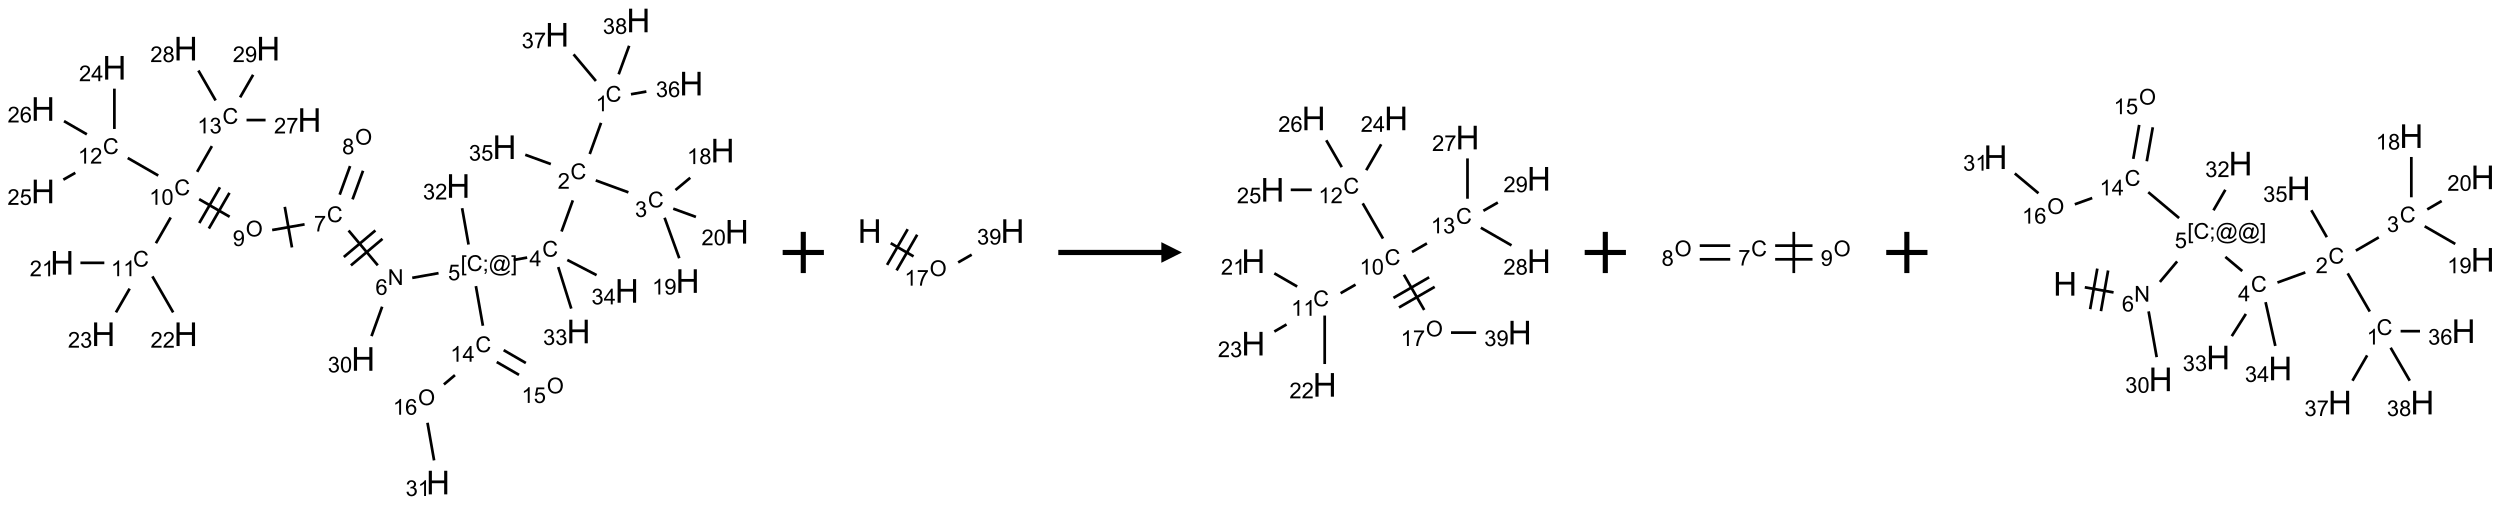<?xml version="1.0" encoding="UTF-8"?>
<svg xmlns="http://www.w3.org/2000/svg" xmlns:xlink="http://www.w3.org/1999/xlink" width="1213" height="245" viewBox="0 0 1213 245">
<defs>
<g>
<g id="glyph-0-0">
<path d="M 1.332 0 L 1.332 -6.668 L 6.668 -6.668 L 6.668 0 Z M 1.5 -0.168 L 6.5 -0.168 L 6.5 -6.5 L 1.5 -6.5 Z M 1.5 -0.168 "/>
</g>
<g id="glyph-0-1">
<path d="M 6.27 -2.676 L 7.281 -2.422 C 7.07 -1.594 6.688 -0.961 6.137 -0.523 C 5.586 -0.086 4.914 0.129 4.121 0.129 C 3.297 0.129 2.629 -0.039 2.113 -0.371 C 1.598 -0.707 1.203 -1.191 0.934 -1.828 C 0.664 -2.465 0.531 -3.145 0.531 -3.875 C 0.531 -4.672 0.684 -5.363 0.988 -5.957 C 1.293 -6.547 1.723 -6.996 2.285 -7.305 C 2.844 -7.613 3.461 -7.766 4.137 -7.766 C 4.898 -7.766 5.543 -7.57 6.062 -7.184 C 6.582 -6.793 6.945 -6.246 7.152 -5.543 L 6.156 -5.309 C 5.98 -5.863 5.723 -6.266 5.387 -6.52 C 5.051 -6.773 4.625 -6.902 4.113 -6.902 C 3.527 -6.902 3.039 -6.762 2.645 -6.48 C 2.25 -6.199 1.973 -5.82 1.812 -5.348 C 1.652 -4.871 1.574 -4.383 1.574 -3.879 C 1.574 -3.23 1.668 -2.664 1.855 -2.18 C 2.047 -1.695 2.34 -1.332 2.738 -1.094 C 3.137 -0.855 3.57 -0.734 4.035 -0.734 C 4.602 -0.734 5.082 -0.898 5.473 -1.223 C 5.867 -1.551 6.133 -2.035 6.27 -2.676 Z M 6.27 -2.676 "/>
</g>
<g id="glyph-0-2">
<path d="M 3.973 0 L 3.035 0 L 3.035 -5.973 C 2.809 -5.758 2.516 -5.543 2.148 -5.328 C 1.781 -5.113 1.453 -4.953 1.16 -4.844 L 1.16 -5.75 C 1.684 -5.996 2.145 -6.297 2.535 -6.645 C 2.93 -6.996 3.207 -7.336 3.371 -7.668 L 3.973 -7.668 Z M 3.973 0 "/>
</g>
<g id="glyph-0-3">
<path d="M 5.371 -0.902 L 5.371 0 L 0.324 0 C 0.316 -0.227 0.352 -0.441 0.434 -0.652 C 0.562 -0.996 0.766 -1.332 1.051 -1.668 C 1.332 -2 1.742 -2.387 2.277 -2.824 C 3.105 -3.504 3.668 -4.043 3.957 -4.441 C 4.25 -4.84 4.395 -5.215 4.395 -5.566 C 4.395 -5.938 4.262 -6.254 3.996 -6.508 C 3.73 -6.762 3.387 -6.891 2.957 -6.891 C 2.508 -6.891 2.145 -6.754 1.875 -6.484 C 1.605 -6.215 1.469 -5.84 1.465 -5.359 L 0.5 -5.457 C 0.566 -6.176 0.812 -6.727 1.246 -7.102 C 1.676 -7.477 2.254 -7.668 2.98 -7.668 C 3.711 -7.668 4.293 -7.465 4.719 -7.059 C 5.145 -6.652 5.359 -6.148 5.359 -5.547 C 5.359 -5.242 5.297 -4.941 5.172 -4.645 C 5.047 -4.352 4.84 -4.039 4.551 -3.715 C 4.262 -3.387 3.777 -2.938 3.105 -2.371 C 2.543 -1.898 2.18 -1.578 2.02 -1.41 C 1.859 -1.242 1.73 -1.07 1.625 -0.902 Z M 5.371 -0.902 "/>
</g>
<g id="glyph-0-4">
<path d="M 0.449 -2.016 L 1.387 -2.141 C 1.492 -1.609 1.676 -1.227 1.934 -0.992 C 2.191 -0.758 2.508 -0.641 2.879 -0.641 C 3.32 -0.641 3.695 -0.793 3.996 -1.098 C 4.301 -1.402 4.453 -1.781 4.453 -2.234 C 4.453 -2.664 4.312 -3.02 4.031 -3.301 C 3.75 -3.578 3.391 -3.719 2.957 -3.719 C 2.781 -3.719 2.562 -3.684 2.297 -3.613 L 2.402 -4.438 C 2.465 -4.43 2.516 -4.426 2.551 -4.426 C 2.949 -4.426 3.312 -4.531 3.629 -4.738 C 3.949 -4.949 4.109 -5.27 4.109 -5.703 C 4.109 -6.047 3.992 -6.332 3.762 -6.559 C 3.527 -6.785 3.227 -6.895 2.859 -6.895 C 2.496 -6.895 2.191 -6.781 1.949 -6.551 C 1.707 -6.324 1.547 -5.98 1.48 -5.52 L 0.543 -5.688 C 0.656 -6.316 0.918 -6.805 1.324 -7.148 C 1.73 -7.492 2.234 -7.668 2.84 -7.668 C 3.254 -7.668 3.641 -7.578 3.988 -7.398 C 4.34 -7.219 4.609 -6.977 4.793 -6.668 C 4.98 -6.359 5.074 -6.031 5.074 -5.684 C 5.074 -5.352 4.984 -5.051 4.809 -4.781 C 4.629 -4.512 4.367 -4.297 4.02 -4.137 C 4.473 -4.031 4.824 -3.816 5.074 -3.488 C 5.324 -3.16 5.449 -2.75 5.449 -2.254 C 5.449 -1.59 5.203 -1.023 4.719 -0.559 C 4.234 -0.098 3.617 0.137 2.875 0.137 C 2.203 0.137 1.648 -0.062 1.207 -0.465 C 0.762 -0.863 0.512 -1.379 0.449 -2.016 Z M 0.449 -2.016 "/>
</g>
<g id="glyph-0-5">
<path d="M 1.887 -4.141 C 1.496 -4.281 1.207 -4.484 1.02 -4.75 C 0.832 -5.016 0.738 -5.328 0.738 -5.699 C 0.738 -6.254 0.938 -6.719 1.34 -7.098 C 1.738 -7.477 2.27 -7.668 2.934 -7.668 C 3.598 -7.668 4.137 -7.473 4.543 -7.086 C 4.949 -6.699 5.152 -6.227 5.152 -5.672 C 5.152 -5.316 5.059 -5.008 4.871 -4.746 C 4.688 -4.484 4.406 -4.281 4.027 -4.141 C 4.496 -3.988 4.852 -3.742 5.098 -3.402 C 5.34 -3.062 5.465 -2.656 5.465 -2.184 C 5.465 -1.531 5.234 -0.98 4.77 -0.535 C 4.309 -0.09 3.703 0.129 2.949 0.129 C 2.195 0.129 1.586 -0.094 1.125 -0.539 C 0.664 -0.984 0.434 -1.543 0.434 -2.207 C 0.434 -2.703 0.559 -3.121 0.809 -3.457 C 1.062 -3.793 1.422 -4.02 1.887 -4.141 Z M 1.699 -5.73 C 1.699 -5.367 1.812 -5.074 2.047 -4.844 C 2.281 -4.613 2.582 -4.5 2.953 -4.5 C 3.312 -4.5 3.609 -4.613 3.84 -4.84 C 4.07 -5.066 4.188 -5.348 4.188 -5.676 C 4.188 -6.02 4.07 -6.309 3.832 -6.543 C 3.594 -6.777 3.297 -6.895 2.941 -6.895 C 2.586 -6.895 2.289 -6.781 2.051 -6.551 C 1.816 -6.324 1.699 -6.047 1.699 -5.73 Z M 1.395 -2.203 C 1.395 -1.938 1.461 -1.676 1.586 -1.426 C 1.711 -1.176 1.902 -0.984 2.152 -0.848 C 2.402 -0.711 2.672 -0.641 2.957 -0.641 C 3.406 -0.641 3.777 -0.785 4.066 -1.074 C 4.359 -1.363 4.504 -1.727 4.504 -2.172 C 4.504 -2.625 4.355 -2.996 4.055 -3.293 C 3.754 -3.586 3.379 -3.734 2.926 -3.734 C 2.484 -3.734 2.121 -3.59 1.832 -3.297 C 1.543 -3.004 1.395 -2.641 1.395 -2.203 Z M 1.395 -2.203 "/>
</g>
<g id="glyph-0-6">
<path d="M 0.582 -1.766 L 1.484 -1.848 C 1.562 -1.426 1.707 -1.117 1.922 -0.926 C 2.137 -0.734 2.414 -0.641 2.75 -0.641 C 3.039 -0.641 3.289 -0.707 3.508 -0.84 C 3.727 -0.973 3.902 -1.148 4.043 -1.367 C 4.18 -1.586 4.297 -1.887 4.391 -2.262 C 4.484 -2.637 4.531 -3.016 4.531 -3.406 C 4.531 -3.449 4.531 -3.512 4.527 -3.594 C 4.34 -3.297 4.082 -3.055 3.758 -2.867 C 3.434 -2.68 3.082 -2.59 2.703 -2.59 C 2.07 -2.59 1.535 -2.816 1.098 -3.277 C 0.66 -3.734 0.441 -4.34 0.441 -5.09 C 0.441 -5.863 0.672 -6.484 1.129 -6.957 C 1.586 -7.43 2.156 -7.668 2.844 -7.668 C 3.34 -7.668 3.793 -7.531 4.207 -7.266 C 4.617 -7 4.93 -6.617 5.145 -6.121 C 5.355 -5.629 5.465 -4.91 5.465 -3.973 C 5.465 -2.996 5.359 -2.223 5.145 -1.645 C 4.934 -1.066 4.617 -0.625 4.199 -0.324 C 3.781 -0.02 3.293 0.129 2.73 0.129 C 2.133 0.129 1.645 -0.035 1.266 -0.367 C 0.887 -0.699 0.66 -1.164 0.582 -1.766 Z M 4.422 -5.137 C 4.422 -5.676 4.277 -6.102 3.992 -6.418 C 3.707 -6.734 3.359 -6.891 2.957 -6.891 C 2.543 -6.891 2.18 -6.719 1.871 -6.379 C 1.562 -6.039 1.406 -5.598 1.406 -5.059 C 1.406 -4.57 1.555 -4.176 1.848 -3.871 C 2.141 -3.566 2.5 -3.418 2.934 -3.418 C 3.367 -3.418 3.723 -3.57 4.004 -3.871 C 4.281 -4.176 4.422 -4.598 4.422 -5.137 Z M 4.422 -5.137 "/>
</g>
<g id="glyph-0-7">
<path d="M 0.441 -3.766 C 0.441 -4.668 0.535 -5.395 0.723 -5.945 C 0.906 -6.496 1.184 -6.922 1.551 -7.219 C 1.918 -7.516 2.375 -7.668 2.934 -7.668 C 3.344 -7.668 3.703 -7.586 4.012 -7.418 C 4.32 -7.254 4.574 -7.016 4.777 -6.707 C 4.977 -6.395 5.137 -6.016 5.25 -5.57 C 5.363 -5.125 5.422 -4.523 5.422 -3.766 C 5.422 -2.871 5.328 -2.148 5.145 -1.598 C 4.961 -1.047 4.688 -0.621 4.32 -0.32 C 3.953 -0.02 3.492 0.129 2.934 0.129 C 2.195 0.129 1.617 -0.133 1.199 -0.66 C 0.695 -1.297 0.441 -2.332 0.441 -3.766 Z M 1.406 -3.766 C 1.406 -2.512 1.555 -1.68 1.848 -1.262 C 2.141 -0.848 2.5 -0.641 2.934 -0.641 C 3.363 -0.641 3.727 -0.848 4.02 -1.266 C 4.312 -1.684 4.457 -2.516 4.457 -3.766 C 4.457 -5.023 4.312 -5.859 4.02 -6.27 C 3.727 -6.684 3.359 -6.891 2.922 -6.891 C 2.492 -6.891 2.148 -6.707 1.891 -6.344 C 1.566 -5.879 1.406 -5.02 1.406 -3.766 Z M 1.406 -3.766 "/>
</g>
<g id="glyph-0-8">
<path d="M 3.449 0 L 3.449 -1.828 L 0.137 -1.828 L 0.137 -2.688 L 3.621 -7.637 L 4.387 -7.637 L 4.387 -2.688 L 5.418 -2.688 L 5.418 -1.828 L 4.387 -1.828 L 4.387 0 Z M 3.449 -2.688 L 3.449 -6.129 L 1.059 -2.688 Z M 3.449 -2.688 "/>
</g>
<g id="glyph-0-9">
<path d="M 0.723 2.121 L 0.723 -7.637 L 2.793 -7.637 L 2.793 -6.859 L 1.66 -6.859 L 1.66 1.344 L 2.793 1.344 L 2.793 2.121 Z M 0.723 2.121 "/>
</g>
<g id="glyph-0-10">
<path d="M 0.949 -4.465 L 0.949 -5.531 L 2.016 -5.531 L 2.016 -4.465 Z M 0.949 0 L 0.949 -1.066 L 2.016 -1.066 L 2.016 0 C 2.016 0.391 1.945 0.711 1.809 0.949 C 1.668 1.191 1.449 1.379 1.145 1.512 L 0.887 1.109 C 1.082 1.023 1.23 0.895 1.324 0.727 C 1.418 0.559 1.469 0.316 1.48 0 Z M 0.949 0 "/>
</g>
<g id="glyph-0-11">
<path d="M 6.047 -0.848 C 5.82 -0.59 5.57 -0.379 5.289 -0.223 C 5.008 -0.062 4.73 0.016 4.449 0.016 C 4.141 0.016 3.84 -0.074 3.547 -0.254 C 3.254 -0.434 3.02 -0.715 2.836 -1.09 C 2.652 -1.465 2.562 -1.875 2.562 -2.324 C 2.562 -2.875 2.703 -3.43 2.988 -3.98 C 3.27 -4.535 3.621 -4.953 4.043 -5.23 C 4.461 -5.508 4.871 -5.645 5.266 -5.645 C 5.566 -5.645 5.855 -5.566 6.129 -5.41 C 6.402 -5.25 6.641 -5.012 6.84 -4.688 L 7.016 -5.496 L 7.949 -5.496 L 7.199 -2 C 7.094 -1.516 7.043 -1.246 7.043 -1.191 C 7.043 -1.098 7.078 -1.02 7.148 -0.949 C 7.219 -0.883 7.305 -0.848 7.406 -0.848 C 7.59 -0.848 7.832 -0.953 8.129 -1.168 C 8.527 -1.445 8.84 -1.816 9.07 -2.285 C 9.301 -2.75 9.418 -3.234 9.418 -3.73 C 9.418 -4.309 9.27 -4.852 8.973 -5.355 C 8.676 -5.859 8.23 -6.262 7.645 -6.562 C 7.055 -6.863 6.406 -7.016 5.691 -7.016 C 4.879 -7.016 4.137 -6.824 3.465 -6.445 C 2.793 -6.066 2.273 -5.52 1.902 -4.809 C 1.535 -4.098 1.348 -3.34 1.348 -2.527 C 1.348 -1.676 1.535 -0.941 1.902 -0.328 C 2.273 0.285 2.809 0.742 3.508 1.035 C 4.207 1.328 4.984 1.473 5.832 1.473 C 6.742 1.473 7.504 1.32 8.121 1.016 C 8.734 0.711 9.195 0.34 9.5 -0.098 L 10.441 -0.098 C 10.266 0.266 9.961 0.637 9.531 1.016 C 9.102 1.395 8.59 1.695 7.996 1.914 C 7.402 2.133 6.688 2.246 5.848 2.246 C 5.078 2.246 4.367 2.145 3.715 1.949 C 3.066 1.75 2.512 1.453 2.051 1.055 C 1.594 0.656 1.25 0.199 1.016 -0.316 C 0.723 -0.973 0.578 -1.684 0.578 -2.441 C 0.578 -3.289 0.75 -4.098 1.098 -4.863 C 1.523 -5.805 2.125 -6.527 2.902 -7.027 C 3.684 -7.527 4.629 -7.777 5.738 -7.777 C 6.602 -7.777 7.375 -7.602 8.059 -7.246 C 8.746 -6.895 9.285 -6.371 9.684 -5.672 C 10.02 -5.07 10.188 -4.418 10.188 -3.715 C 10.188 -2.707 9.832 -1.812 9.125 -1.031 C 8.492 -0.328 7.801 0.02 7.051 0.02 C 6.812 0.02 6.617 -0.016 6.473 -0.09 C 6.324 -0.16 6.215 -0.266 6.145 -0.402 C 6.102 -0.488 6.066 -0.637 6.047 -0.848 Z M 3.527 -2.262 C 3.527 -1.785 3.641 -1.414 3.863 -1.152 C 4.09 -0.887 4.348 -0.754 4.641 -0.754 C 4.836 -0.754 5.039 -0.812 5.254 -0.93 C 5.469 -1.047 5.676 -1.219 5.871 -1.449 C 6.066 -1.676 6.23 -1.969 6.355 -2.32 C 6.48 -2.672 6.543 -3.027 6.543 -3.379 C 6.543 -3.852 6.426 -4.219 6.191 -4.48 C 5.957 -4.738 5.672 -4.871 5.332 -4.871 C 5.109 -4.871 4.902 -4.812 4.707 -4.699 C 4.512 -4.586 4.32 -4.406 4.137 -4.156 C 3.953 -3.906 3.805 -3.602 3.691 -3.246 C 3.582 -2.887 3.527 -2.559 3.527 -2.262 Z M 3.527 -2.262 "/>
</g>
<g id="glyph-0-12">
<path d="M 2.27 2.121 L 0.203 2.121 L 0.203 1.344 L 1.332 1.344 L 1.332 -6.859 L 0.203 -6.859 L 0.203 -7.637 L 2.27 -7.637 Z M 2.27 2.121 "/>
</g>
<g id="glyph-0-13">
<path d="M 0.441 -2 L 1.426 -2.082 C 1.5 -1.605 1.668 -1.242 1.934 -1.004 C 2.199 -0.762 2.52 -0.641 2.895 -0.641 C 3.348 -0.641 3.73 -0.812 4.043 -1.152 C 4.355 -1.492 4.512 -1.941 4.512 -2.504 C 4.512 -3.039 4.359 -3.461 4.059 -3.77 C 3.758 -4.078 3.367 -4.234 2.879 -4.234 C 2.578 -4.234 2.305 -4.164 2.062 -4.027 C 1.82 -3.891 1.629 -3.715 1.488 -3.496 L 0.609 -3.609 L 1.348 -7.531 L 5.145 -7.531 L 5.145 -6.637 L 2.098 -6.637 L 1.688 -4.582 C 2.145 -4.902 2.625 -5.062 3.129 -5.062 C 3.797 -5.062 4.359 -4.832 4.816 -4.371 C 5.277 -3.91 5.504 -3.312 5.504 -2.59 C 5.504 -1.898 5.305 -1.301 4.902 -0.797 C 4.41 -0.18 3.742 0.129 2.895 0.129 C 2.199 0.129 1.633 -0.062 1.195 -0.453 C 0.758 -0.844 0.504 -1.359 0.441 -2 Z M 0.441 -2 "/>
</g>
<g id="glyph-0-14">
<path d="M 0.812 0 L 0.812 -7.637 L 1.848 -7.637 L 5.859 -1.641 L 5.859 -7.637 L 6.828 -7.637 L 6.828 0 L 5.793 0 L 1.781 -6 L 1.781 0 Z M 0.812 0 "/>
</g>
<g id="glyph-0-15">
<path d="M 5.309 -5.766 L 4.375 -5.691 C 4.293 -6.059 4.172 -6.328 4.02 -6.496 C 3.766 -6.762 3.453 -6.895 3.082 -6.895 C 2.785 -6.895 2.523 -6.812 2.297 -6.645 C 2 -6.43 1.77 -6.117 1.598 -5.703 C 1.43 -5.289 1.34 -4.703 1.332 -3.938 C 1.559 -4.281 1.836 -4.535 2.16 -4.703 C 2.488 -4.871 2.828 -4.953 3.188 -4.953 C 3.812 -4.953 4.344 -4.723 4.785 -4.262 C 5.223 -3.801 5.441 -3.207 5.441 -2.48 C 5.441 -2 5.34 -1.555 5.133 -1.145 C 4.926 -0.73 4.641 -0.418 4.281 -0.199 C 3.922 0.02 3.512 0.129 3.051 0.129 C 2.27 0.129 1.633 -0.156 1.141 -0.73 C 0.648 -1.305 0.402 -2.254 0.402 -3.574 C 0.402 -5.051 0.672 -6.121 1.219 -6.793 C 1.695 -7.375 2.336 -7.668 3.141 -7.668 C 3.742 -7.668 4.234 -7.5 4.617 -7.16 C 5 -6.824 5.23 -6.359 5.309 -5.766 Z M 1.48 -2.473 C 1.48 -2.152 1.547 -1.844 1.684 -1.547 C 1.82 -1.25 2.016 -1.027 2.262 -0.871 C 2.508 -0.719 2.766 -0.641 3.035 -0.641 C 3.434 -0.641 3.773 -0.801 4.059 -1.121 C 4.344 -1.441 4.484 -1.875 4.484 -2.422 C 4.484 -2.949 4.344 -3.367 4.062 -3.668 C 3.781 -3.973 3.426 -4.125 3 -4.125 C 2.578 -4.125 2.219 -3.973 1.922 -3.668 C 1.625 -3.363 1.48 -2.969 1.48 -2.473 Z M 1.48 -2.473 "/>
</g>
<g id="glyph-0-16">
<path d="M 0.504 -6.637 L 0.504 -7.535 L 5.449 -7.535 L 5.449 -6.809 C 4.961 -6.289 4.48 -5.602 4.004 -4.746 C 3.527 -3.887 3.156 -3.004 2.895 -2.098 C 2.707 -1.461 2.59 -0.762 2.535 0 L 1.574 0 C 1.582 -0.602 1.703 -1.328 1.926 -2.176 C 2.152 -3.027 2.477 -3.848 2.898 -4.637 C 3.32 -5.426 3.77 -6.094 4.246 -6.637 Z M 0.504 -6.637 "/>
</g>
<g id="glyph-0-17">
<path d="M 0.516 -3.719 C 0.516 -4.984 0.855 -5.977 1.535 -6.695 C 2.215 -7.414 3.094 -7.77 4.172 -7.77 C 4.875 -7.77 5.512 -7.602 6.078 -7.266 C 6.645 -6.93 7.074 -6.461 7.371 -5.855 C 7.668 -5.254 7.816 -4.57 7.816 -3.809 C 7.816 -3.035 7.66 -2.34 7.348 -1.73 C 7.035 -1.117 6.594 -0.656 6.02 -0.34 C 5.449 -0.027 4.828 0.129 4.168 0.129 C 3.449 0.129 2.805 -0.043 2.238 -0.391 C 1.672 -0.738 1.246 -1.211 0.953 -1.812 C 0.66 -2.414 0.516 -3.047 0.516 -3.719 Z M 1.559 -3.703 C 1.559 -2.781 1.805 -2.059 2.301 -1.527 C 2.793 -1 3.414 -0.734 4.16 -0.734 C 4.922 -0.734 5.547 -1 6.039 -1.535 C 6.531 -2.07 6.777 -2.828 6.777 -3.812 C 6.777 -4.434 6.672 -4.977 6.461 -5.441 C 6.25 -5.902 5.945 -6.262 5.539 -6.52 C 5.133 -6.773 4.68 -6.902 4.176 -6.902 C 3.461 -6.902 2.848 -6.656 2.332 -6.164 C 1.816 -5.672 1.559 -4.852 1.559 -3.703 Z M 1.559 -3.703 "/>
</g>
<g id="glyph-1-0">
<path d="M 2 0 L 2 -10 L 10 -10 L 10 0 Z M 2.25 -0.25 L 9.75 -0.25 L 9.75 -9.75 L 2.25 -9.75 Z M 2.25 -0.25 "/>
</g>
<g id="glyph-1-1">
<path d="M 1.281 0 L 1.281 -11.453 L 2.797 -11.453 L 2.797 -6.75 L 8.75 -6.75 L 8.75 -11.453 L 10.266 -11.453 L 10.266 0 L 8.75 0 L 8.75 -5.398 L 2.797 -5.398 L 2.797 0 Z M 1.281 0 "/>
</g>
</g>
</defs>
<path fill="none" stroke-width="0.033" stroke-linecap="butt" stroke-linejoin="miter" stroke="rgb(0%, 0%, 0%)" stroke-opacity="1" stroke-miterlimit="10" d="M 6.769 1.242 L 6.632 1.62 " transform="matrix(40, 0, 0, 40, 20.859, 9.932)"/>
<path fill="none" stroke-width="0.033" stroke-linecap="butt" stroke-linejoin="miter" stroke="rgb(0%, 0%, 0%)" stroke-opacity="1" stroke-miterlimit="10" d="M 6.705 1.94 L 7.101 2.085 " transform="matrix(40, 0, 0, 40, 20.859, 9.932)"/>
<path fill="none" stroke-width="0.033" stroke-linecap="butt" stroke-linejoin="miter" stroke="rgb(0%, 0%, 0%)" stroke-opacity="1" stroke-miterlimit="10" d="M 7.672 2.057 L 7.851 1.908 " transform="matrix(40, 0, 0, 40, 20.859, 9.932)"/>
<path fill="none" stroke-width="0.033" stroke-linecap="butt" stroke-linejoin="miter" stroke="rgb(0%, 0%, 0%)" stroke-opacity="1" stroke-miterlimit="10" d="M 7.54 2.393 L 7.718 2.884 " transform="matrix(40, 0, 0, 40, 20.859, 9.932)"/>
<path fill="none" stroke-width="0.033" stroke-linecap="butt" stroke-linejoin="miter" stroke="rgb(0%, 0%, 0%)" stroke-opacity="1" stroke-miterlimit="10" d="M 7.645 2.283 L 7.92 2.383 " transform="matrix(40, 0, 0, 40, 20.859, 9.932)"/>
<path fill="none" stroke-width="0.033" stroke-linecap="butt" stroke-linejoin="miter" stroke="rgb(0%, 0%, 0%)" stroke-opacity="1" stroke-miterlimit="10" d="M 6.427 2.182 L 6.29 2.56 " transform="matrix(40, 0, 0, 40, 20.859, 9.932)"/>
<path fill="none" stroke-width="0.033" stroke-linecap="butt" stroke-linejoin="miter" stroke="rgb(0%, 0%, 0%)" stroke-opacity="1" stroke-miterlimit="10" d="M 5.873 2.876 L 5.709 2.905 " transform="matrix(40, 0, 0, 40, 20.859, 9.932)"/>
<path fill="none" stroke-width="0.033" stroke-linecap="butt" stroke-linejoin="miter" stroke="rgb(0%, 0%, 0%)" stroke-opacity="1" stroke-miterlimit="10" d="M 4.798 3.065 L 4.479 3.122 " transform="matrix(40, 0, 0, 40, 20.859, 9.932)"/>
<path fill="none" stroke-width="0.033" stroke-linecap="butt" stroke-linejoin="miter" stroke="rgb(0%, 0%, 0%)" stroke-opacity="1" stroke-miterlimit="10" d="M 4.061 2.97 L 3.707 2.548 " transform="matrix(40, 0, 0, 40, 20.859, 9.932)"/>
<path fill="none" stroke-width="0.033" stroke-linecap="butt" stroke-linejoin="miter" stroke="rgb(0%, 0%, 0%)" stroke-opacity="1" stroke-miterlimit="10" d="M 4.032 2.547 L 3.649 2.869 " transform="matrix(40, 0, 0, 40, 20.859, 9.932)"/>
<path fill="none" stroke-width="0.033" stroke-linecap="butt" stroke-linejoin="miter" stroke="rgb(0%, 0%, 0%)" stroke-opacity="1" stroke-miterlimit="10" d="M 4.118 2.649 L 3.735 2.971 " transform="matrix(40, 0, 0, 40, 20.859, 9.932)"/>
<path fill="none" stroke-width="0.033" stroke-linecap="butt" stroke-linejoin="miter" stroke="rgb(0%, 0%, 0%)" stroke-opacity="1" stroke-miterlimit="10" d="M 3.755 2.17 L 3.882 1.823 " transform="matrix(40, 0, 0, 40, 20.859, 9.932)"/>
<path fill="none" stroke-width="0.033" stroke-linecap="butt" stroke-linejoin="miter" stroke="rgb(0%, 0%, 0%)" stroke-opacity="1" stroke-miterlimit="10" d="M 3.599 2.113 L 3.725 1.766 " transform="matrix(40, 0, 0, 40, 20.859, 9.932)"/>
<path fill="none" stroke-width="0.033" stroke-linecap="butt" stroke-linejoin="miter" stroke="rgb(0%, 0%, 0%)" stroke-opacity="1" stroke-miterlimit="10" d="M 3.173 2.473 L 2.78 2.542 " transform="matrix(40, 0, 0, 40, 20.859, 9.932)"/>
<path fill="none" stroke-width="0.033" stroke-linecap="butt" stroke-linejoin="miter" stroke="rgb(0%, 0%, 0%)" stroke-opacity="1" stroke-miterlimit="10" d="M 2.933 2.261 L 3.02 2.753 " transform="matrix(40, 0, 0, 40, 20.859, 9.932)"/>
<path fill="none" stroke-width="0.033" stroke-linecap="butt" stroke-linejoin="miter" stroke="rgb(0%, 0%, 0%)" stroke-opacity="1" stroke-miterlimit="10" d="M 2.264 2.381 L 1.894 2.168 " transform="matrix(40, 0, 0, 40, 20.859, 9.932)"/>
<path fill="none" stroke-width="0.033" stroke-linecap="butt" stroke-linejoin="miter" stroke="rgb(0%, 0%, 0%)" stroke-opacity="1" stroke-miterlimit="10" d="M 2.146 2.024 L 1.896 2.457 " transform="matrix(40, 0, 0, 40, 20.859, 9.932)"/>
<path fill="none" stroke-width="0.033" stroke-linecap="butt" stroke-linejoin="miter" stroke="rgb(0%, 0%, 0%)" stroke-opacity="1" stroke-miterlimit="10" d="M 2.262 2.091 L 2.012 2.524 " transform="matrix(40, 0, 0, 40, 20.859, 9.932)"/>
<path fill="none" stroke-width="0.033" stroke-linecap="butt" stroke-linejoin="miter" stroke="rgb(0%, 0%, 0%)" stroke-opacity="1" stroke-miterlimit="10" d="M 1.549 2.39 L 1.37 2.702 " transform="matrix(40, 0, 0, 40, 20.859, 9.932)"/>
<path fill="none" stroke-width="0.033" stroke-linecap="butt" stroke-linejoin="miter" stroke="rgb(0%, 0%, 0%)" stroke-opacity="1" stroke-miterlimit="10" d="M 0.744 2.94 L 0.454 2.94 " transform="matrix(40, 0, 0, 40, 20.859, 9.932)"/>
<path fill="none" stroke-width="0.033" stroke-linecap="butt" stroke-linejoin="miter" stroke="rgb(0%, 0%, 0%)" stroke-opacity="1" stroke-miterlimit="10" d="M 1.327 3.104 L 1.579 3.541 " transform="matrix(40, 0, 0, 40, 20.859, 9.932)"/>
<path fill="none" stroke-width="0.033" stroke-linecap="butt" stroke-linejoin="miter" stroke="rgb(0%, 0%, 0%)" stroke-opacity="1" stroke-miterlimit="10" d="M 1.051 3.253 L 0.885 3.541 " transform="matrix(40, 0, 0, 40, 20.859, 9.932)"/>
<path fill="none" stroke-width="0.033" stroke-linecap="butt" stroke-linejoin="miter" stroke="rgb(0%, 0%, 0%)" stroke-opacity="1" stroke-miterlimit="10" d="M 1.398 1.881 L 1.028 1.668 " transform="matrix(40, 0, 0, 40, 20.859, 9.932)"/>
<path fill="none" stroke-width="0.033" stroke-linecap="butt" stroke-linejoin="miter" stroke="rgb(0%, 0%, 0%)" stroke-opacity="1" stroke-miterlimit="10" d="M 0.866 1.316 L 0.866 0.827 " transform="matrix(40, 0, 0, 40, 20.859, 9.932)"/>
<path fill="none" stroke-width="0.033" stroke-linecap="butt" stroke-linejoin="miter" stroke="rgb(0%, 0%, 0%)" stroke-opacity="1" stroke-miterlimit="10" d="M 0.392 1.848 L 0.247 1.931 " transform="matrix(40, 0, 0, 40, 20.859, 9.932)"/>
<path fill="none" stroke-width="0.033" stroke-linecap="butt" stroke-linejoin="miter" stroke="rgb(0%, 0%, 0%)" stroke-opacity="1" stroke-miterlimit="10" d="M 0.532 1.381 L 0.255 1.221 " transform="matrix(40, 0, 0, 40, 20.859, 9.932)"/>
<path fill="none" stroke-width="0.033" stroke-linecap="butt" stroke-linejoin="miter" stroke="rgb(0%, 0%, 0%)" stroke-opacity="1" stroke-miterlimit="10" d="M 1.87 1.836 L 2.049 1.524 " transform="matrix(40, 0, 0, 40, 20.859, 9.932)"/>
<path fill="none" stroke-width="0.033" stroke-linecap="butt" stroke-linejoin="miter" stroke="rgb(0%, 0%, 0%)" stroke-opacity="1" stroke-miterlimit="10" d="M 2.469 1.208 L 2.7 1.208 " transform="matrix(40, 0, 0, 40, 20.859, 9.932)"/>
<path fill="none" stroke-width="0.033" stroke-linecap="butt" stroke-linejoin="miter" stroke="rgb(0%, 0%, 0%)" stroke-opacity="1" stroke-miterlimit="10" d="M 2.094 0.97 L 1.885 0.607 " transform="matrix(40, 0, 0, 40, 20.859, 9.932)"/>
<path fill="none" stroke-width="0.033" stroke-linecap="butt" stroke-linejoin="miter" stroke="rgb(0%, 0%, 0%)" stroke-opacity="1" stroke-miterlimit="10" d="M 2.391 0.933 L 2.549 0.659 " transform="matrix(40, 0, 0, 40, 20.859, 9.932)"/>
<path fill="none" stroke-width="0.033" stroke-linecap="butt" stroke-linejoin="miter" stroke="rgb(0%, 0%, 0%)" stroke-opacity="1" stroke-miterlimit="10" d="M 4.114 3.472 L 3.985 3.829 " transform="matrix(40, 0, 0, 40, 20.859, 9.932)"/>
<path fill="none" stroke-width="0.033" stroke-linecap="butt" stroke-linejoin="miter" stroke="rgb(0%, 0%, 0%)" stroke-opacity="1" stroke-miterlimit="10" d="M 5.251 3.222 L 5.336 3.703 " transform="matrix(40, 0, 0, 40, 20.859, 9.932)"/>
<path fill="none" stroke-width="0.033" stroke-linecap="butt" stroke-linejoin="miter" stroke="rgb(0%, 0%, 0%)" stroke-opacity="1" stroke-miterlimit="10" d="M 5.504 4.143 L 5.774 4.299 " transform="matrix(40, 0, 0, 40, 20.859, 9.932)"/>
<path fill="none" stroke-width="0.033" stroke-linecap="butt" stroke-linejoin="miter" stroke="rgb(0%, 0%, 0%)" stroke-opacity="1" stroke-miterlimit="10" d="M 5.588 3.999 L 5.857 4.155 " transform="matrix(40, 0, 0, 40, 20.859, 9.932)"/>
<path fill="none" stroke-width="0.033" stroke-linecap="butt" stroke-linejoin="miter" stroke="rgb(0%, 0%, 0%)" stroke-opacity="1" stroke-miterlimit="10" d="M 4.997 4.302 L 4.863 4.415 " transform="matrix(40, 0, 0, 40, 20.859, 9.932)"/>
<path fill="none" stroke-width="0.033" stroke-linecap="butt" stroke-linejoin="miter" stroke="rgb(0%, 0%, 0%)" stroke-opacity="1" stroke-miterlimit="10" d="M 4.664 4.88 L 4.744 5.336 " transform="matrix(40, 0, 0, 40, 20.859, 9.932)"/>
<path fill="none" stroke-width="0.033" stroke-linecap="butt" stroke-linejoin="miter" stroke="rgb(0%, 0%, 0%)" stroke-opacity="1" stroke-miterlimit="10" d="M 5.162 2.718 L 5.084 2.277 " transform="matrix(40, 0, 0, 40, 20.859, 9.932)"/>
<path fill="none" stroke-width="0.033" stroke-linecap="butt" stroke-linejoin="miter" stroke="rgb(0%, 0%, 0%)" stroke-opacity="1" stroke-miterlimit="10" d="M 6.25 2.991 L 6.408 3.495 " transform="matrix(40, 0, 0, 40, 20.859, 9.932)"/>
<path fill="none" stroke-width="0.033" stroke-linecap="butt" stroke-linejoin="miter" stroke="rgb(0%, 0%, 0%)" stroke-opacity="1" stroke-miterlimit="10" d="M 6.36 2.905 L 6.715 3.089 " transform="matrix(40, 0, 0, 40, 20.859, 9.932)"/>
<path fill="none" stroke-width="0.033" stroke-linecap="butt" stroke-linejoin="miter" stroke="rgb(0%, 0%, 0%)" stroke-opacity="1" stroke-miterlimit="10" d="M 6.16 1.742 L 5.85 1.629 " transform="matrix(40, 0, 0, 40, 20.859, 9.932)"/>
<path fill="none" stroke-width="0.033" stroke-linecap="butt" stroke-linejoin="miter" stroke="rgb(0%, 0%, 0%)" stroke-opacity="1" stroke-miterlimit="10" d="M 7.132 0.895 L 7.319 0.862 " transform="matrix(40, 0, 0, 40, 20.859, 9.932)"/>
<path fill="none" stroke-width="0.033" stroke-linecap="butt" stroke-linejoin="miter" stroke="rgb(0%, 0%, 0%)" stroke-opacity="1" stroke-miterlimit="10" d="M 6.707 0.734 L 6.436 0.411 " transform="matrix(40, 0, 0, 40, 20.859, 9.932)"/>
<path fill="none" stroke-width="0.033" stroke-linecap="butt" stroke-linejoin="miter" stroke="rgb(0%, 0%, 0%)" stroke-opacity="1" stroke-miterlimit="10" d="M 6.983 0.653 L 7.11 0.307 " transform="matrix(40, 0, 0, 40, 20.859, 9.932)"/>
<g fill="rgb(0%, 0%, 0%)" fill-opacity="1">
<use xlink:href="#glyph-0-1" x="293.816" y="49.363"/>
</g>
<g fill="rgb(0%, 0%, 0%)" fill-opacity="1">
<use xlink:href="#glyph-0-2" x="289.035" y="54"/>
</g>
<g fill="rgb(0%, 0%, 0%)" fill-opacity="1">
<use xlink:href="#glyph-0-1" x="276.758" y="86.953"/>
</g>
<g fill="rgb(0%, 0%, 0%)" fill-opacity="1">
<use xlink:href="#glyph-0-3" x="270.586" y="91.586"/>
</g>
<g fill="rgb(0%, 0%, 0%)" fill-opacity="1">
<use xlink:href="#glyph-0-1" x="314.348" y="100.633"/>
</g>
<g fill="rgb(0%, 0%, 0%)" fill-opacity="1">
<use xlink:href="#glyph-0-4" x="308.094" y="105.27"/>
</g>
<g fill="rgb(0%, 0%, 0%)" fill-opacity="1">
<use xlink:href="#glyph-1-1" x="344.809" y="78.805"/>
</g>
<g fill="rgb(0%, 0%, 0%)" fill-opacity="1">
<use xlink:href="#glyph-0-2" x="333.359" y="79.598"/>
<use xlink:href="#glyph-0-5" x="339.292" y="79.598"/>
</g>
<g fill="rgb(0%, 0%, 0%)" fill-opacity="1">
<use xlink:href="#glyph-1-1" x="327.848" y="142.102"/>
</g>
<g fill="rgb(0%, 0%, 0%)" fill-opacity="1">
<use xlink:href="#glyph-0-2" x="316.398" y="142.895"/>
<use xlink:href="#glyph-0-6" x="322.331" y="142.895"/>
</g>
<g fill="rgb(0%, 0%, 0%)" fill-opacity="1">
<use xlink:href="#glyph-1-1" x="351.754" y="118.195"/>
</g>
<g fill="rgb(0%, 0%, 0%)" fill-opacity="1">
<use xlink:href="#glyph-0-3" x="340.348" y="118.988"/>
<use xlink:href="#glyph-0-7" x="346.28" y="118.988"/>
</g>
<g fill="rgb(0%, 0%, 0%)" fill-opacity="1">
<use xlink:href="#glyph-0-1" x="263.078" y="124.539"/>
</g>
<g fill="rgb(0%, 0%, 0%)" fill-opacity="1">
<use xlink:href="#glyph-0-8" x="256.859" y="129.145"/>
</g>
<g fill="rgb(0%, 0%, 0%)" fill-opacity="1">
<use xlink:href="#glyph-0-9" x="223.492" y="131.492"/>
<use xlink:href="#glyph-0-1" x="226.456" y="131.492"/>
<use xlink:href="#glyph-0-10" x="234.159" y="131.492"/>
<use xlink:href="#glyph-0-11" x="237.122" y="131.492"/>
<use xlink:href="#glyph-0-12" x="247.951" y="131.492"/>
</g>
<g fill="rgb(0%, 0%, 0%)" fill-opacity="1">
<use xlink:href="#glyph-0-13" x="217.375" y="135.988"/>
</g>
<g fill="rgb(0%, 0%, 0%)" fill-opacity="1">
<use xlink:href="#glyph-0-14" x="188.121" y="138.297"/>
</g>
<g fill="rgb(0%, 0%, 0%)" fill-opacity="1">
<use xlink:href="#glyph-0-15" x="182.156" y="143.066"/>
</g>
<g fill="rgb(0%, 0%, 0%)" fill-opacity="1">
<use xlink:href="#glyph-0-1" x="158.582" y="107.789"/>
</g>
<g fill="rgb(0%, 0%, 0%)" fill-opacity="1">
<use xlink:href="#glyph-0-16" x="152.328" y="112.297"/>
</g>
<g fill="rgb(0%, 0%, 0%)" fill-opacity="1">
<use xlink:href="#glyph-0-17" x="172.277" y="70.207"/>
</g>
<g fill="rgb(0%, 0%, 0%)" fill-opacity="1">
<use xlink:href="#glyph-0-5" x="165.996" y="74.836"/>
</g>
<g fill="rgb(0%, 0%, 0%)" fill-opacity="1">
<use xlink:href="#glyph-0-17" x="119.207" y="114.738"/>
</g>
<g fill="rgb(0%, 0%, 0%)" fill-opacity="1">
<use xlink:href="#glyph-0-6" x="112.922" y="119.371"/>
</g>
<g fill="rgb(0%, 0%, 0%)" fill-opacity="1">
<use xlink:href="#glyph-0-1" x="84.547" y="94.734"/>
</g>
<g fill="rgb(0%, 0%, 0%)" fill-opacity="1">
<use xlink:href="#glyph-0-2" x="72.391" y="99.371"/>
<use xlink:href="#glyph-0-7" x="78.323" y="99.371"/>
</g>
<g fill="rgb(0%, 0%, 0%)" fill-opacity="1">
<use xlink:href="#glyph-0-1" x="64.547" y="129.375"/>
</g>
<g fill="rgb(0%, 0%, 0%)" fill-opacity="1">
<use xlink:href="#glyph-0-2" x="53.836" y="134.012"/>
<use xlink:href="#glyph-0-2" x="59.768" y="134.012"/>
</g>
<g fill="rgb(0%, 0%, 0%)" fill-opacity="1">
<use xlink:href="#glyph-1-1" x="24.367" y="133.258"/>
</g>
<g fill="rgb(0%, 0%, 0%)" fill-opacity="1">
<use xlink:href="#glyph-0-3" x="14.41" y="134.051"/>
<use xlink:href="#glyph-0-2" x="20.342" y="134.051"/>
</g>
<g fill="rgb(0%, 0%, 0%)" fill-opacity="1">
<use xlink:href="#glyph-1-1" x="84.367" y="167.898"/>
</g>
<g fill="rgb(0%, 0%, 0%)" fill-opacity="1">
<use xlink:href="#glyph-0-3" x="73.016" y="168.691"/>
<use xlink:href="#glyph-0-3" x="78.948" y="168.691"/>
</g>
<g fill="rgb(0%, 0%, 0%)" fill-opacity="1">
<use xlink:href="#glyph-1-1" x="44.367" y="167.898"/>
</g>
<g fill="rgb(0%, 0%, 0%)" fill-opacity="1">
<use xlink:href="#glyph-0-3" x="32.938" y="168.691"/>
<use xlink:href="#glyph-0-4" x="38.87" y="168.691"/>
</g>
<g fill="rgb(0%, 0%, 0%)" fill-opacity="1">
<use xlink:href="#glyph-0-1" x="49.906" y="74.734"/>
</g>
<g fill="rgb(0%, 0%, 0%)" fill-opacity="1">
<use xlink:href="#glyph-0-2" x="37.801" y="79.371"/>
<use xlink:href="#glyph-0-3" x="43.733" y="79.371"/>
</g>
<g fill="rgb(0%, 0%, 0%)" fill-opacity="1">
<use xlink:href="#glyph-1-1" x="49.727" y="38.617"/>
</g>
<g fill="rgb(0%, 0%, 0%)" fill-opacity="1">
<use xlink:href="#glyph-0-3" x="38.328" y="39.41"/>
<use xlink:href="#glyph-0-8" x="44.26" y="39.41"/>
</g>
<g fill="rgb(0%, 0%, 0%)" fill-opacity="1">
<use xlink:href="#glyph-1-1" x="15.086" y="98.617"/>
</g>
<g fill="rgb(0%, 0%, 0%)" fill-opacity="1">
<use xlink:href="#glyph-0-3" x="3.598" y="99.41"/>
<use xlink:href="#glyph-0-13" x="9.53" y="99.41"/>
</g>
<g fill="rgb(0%, 0%, 0%)" fill-opacity="1">
<use xlink:href="#glyph-1-1" x="15.086" y="58.617"/>
</g>
<g fill="rgb(0%, 0%, 0%)" fill-opacity="1">
<use xlink:href="#glyph-0-3" x="3.66" y="59.41"/>
<use xlink:href="#glyph-0-15" x="9.592" y="59.41"/>
</g>
<g fill="rgb(0%, 0%, 0%)" fill-opacity="1">
<use xlink:href="#glyph-0-1" x="107.922" y="60.094"/>
</g>
<g fill="rgb(0%, 0%, 0%)" fill-opacity="1">
<use xlink:href="#glyph-0-2" x="95.738" y="64.73"/>
<use xlink:href="#glyph-0-4" x="101.671" y="64.73"/>
</g>
<g fill="rgb(0%, 0%, 0%)" fill-opacity="1">
<use xlink:href="#glyph-1-1" x="144.367" y="63.977"/>
</g>
<g fill="rgb(0%, 0%, 0%)" fill-opacity="1">
<use xlink:href="#glyph-0-3" x="132.938" y="64.77"/>
<use xlink:href="#glyph-0-16" x="138.87" y="64.77"/>
</g>
<g fill="rgb(0%, 0%, 0%)" fill-opacity="1">
<use xlink:href="#glyph-1-1" x="84.367" y="29.336"/>
</g>
<g fill="rgb(0%, 0%, 0%)" fill-opacity="1">
<use xlink:href="#glyph-0-3" x="72.922" y="30.129"/>
<use xlink:href="#glyph-0-5" x="78.854" y="30.129"/>
</g>
<g fill="rgb(0%, 0%, 0%)" fill-opacity="1">
<use xlink:href="#glyph-1-1" x="124.367" y="29.336"/>
</g>
<g fill="rgb(0%, 0%, 0%)" fill-opacity="1">
<use xlink:href="#glyph-0-3" x="112.922" y="30.129"/>
<use xlink:href="#glyph-0-6" x="118.854" y="30.129"/>
</g>
<g fill="rgb(0%, 0%, 0%)" fill-opacity="1">
<use xlink:href="#glyph-1-1" x="170.434" y="179.902"/>
</g>
<g fill="rgb(0%, 0%, 0%)" fill-opacity="1">
<use xlink:href="#glyph-0-4" x="159.027" y="180.695"/>
<use xlink:href="#glyph-0-7" x="164.96" y="180.695"/>
</g>
<g fill="rgb(0%, 0%, 0%)" fill-opacity="1">
<use xlink:href="#glyph-0-1" x="230.633" y="170.879"/>
</g>
<g fill="rgb(0%, 0%, 0%)" fill-opacity="1">
<use xlink:href="#glyph-0-2" x="218.477" y="175.516"/>
<use xlink:href="#glyph-0-8" x="224.409" y="175.516"/>
</g>
<g fill="rgb(0%, 0%, 0%)" fill-opacity="1">
<use xlink:href="#glyph-0-17" x="265.289" y="190.883"/>
</g>
<g fill="rgb(0%, 0%, 0%)" fill-opacity="1">
<use xlink:href="#glyph-0-2" x="253.031" y="195.516"/>
<use xlink:href="#glyph-0-13" x="258.964" y="195.516"/>
</g>
<g fill="rgb(0%, 0%, 0%)" fill-opacity="1">
<use xlink:href="#glyph-0-17" x="202.828" y="196.594"/>
</g>
<g fill="rgb(0%, 0%, 0%)" fill-opacity="1">
<use xlink:href="#glyph-0-2" x="190.633" y="201.227"/>
<use xlink:href="#glyph-0-15" x="196.565" y="201.227"/>
</g>
<g fill="rgb(0%, 0%, 0%)" fill-opacity="1">
<use xlink:href="#glyph-1-1" x="206.758" y="239.863"/>
</g>
<g fill="rgb(0%, 0%, 0%)" fill-opacity="1">
<use xlink:href="#glyph-0-4" x="196.797" y="240.656"/>
<use xlink:href="#glyph-0-2" x="202.729" y="240.656"/>
</g>
<g fill="rgb(0%, 0%, 0%)" fill-opacity="1">
<use xlink:href="#glyph-1-1" x="216.559" y="95.977"/>
</g>
<g fill="rgb(0%, 0%, 0%)" fill-opacity="1">
<use xlink:href="#glyph-0-4" x="205.203" y="96.77"/>
<use xlink:href="#glyph-0-3" x="211.135" y="96.77"/>
</g>
<g fill="rgb(0%, 0%, 0%)" fill-opacity="1">
<use xlink:href="#glyph-1-1" x="274.926" y="166.57"/>
</g>
<g fill="rgb(0%, 0%, 0%)" fill-opacity="1">
<use xlink:href="#glyph-0-4" x="263.492" y="167.363"/>
<use xlink:href="#glyph-0-4" x="269.424" y="167.363"/>
</g>
<g fill="rgb(0%, 0%, 0%)" fill-opacity="1">
<use xlink:href="#glyph-1-1" x="298.379" y="146.891"/>
</g>
<g fill="rgb(0%, 0%, 0%)" fill-opacity="1">
<use xlink:href="#glyph-0-4" x="286.977" y="147.684"/>
<use xlink:href="#glyph-0-8" x="292.909" y="147.684"/>
</g>
<g fill="rgb(0%, 0%, 0%)" fill-opacity="1">
<use xlink:href="#glyph-1-1" x="238.992" y="77.152"/>
</g>
<g fill="rgb(0%, 0%, 0%)" fill-opacity="1">
<use xlink:href="#glyph-0-4" x="227.5" y="77.945"/>
<use xlink:href="#glyph-0-13" x="233.432" y="77.945"/>
</g>
<g fill="rgb(0%, 0%, 0%)" fill-opacity="1">
<use xlink:href="#glyph-1-1" x="329.652" y="46.301"/>
</g>
<g fill="rgb(0%, 0%, 0%)" fill-opacity="1">
<use xlink:href="#glyph-0-4" x="318.223" y="47.094"/>
<use xlink:href="#glyph-0-15" x="324.155" y="47.094"/>
</g>
<g fill="rgb(0%, 0%, 0%)" fill-opacity="1">
<use xlink:href="#glyph-1-1" x="264.547" y="22.605"/>
</g>
<g fill="rgb(0%, 0%, 0%)" fill-opacity="1">
<use xlink:href="#glyph-0-4" x="253.113" y="23.398"/>
<use xlink:href="#glyph-0-16" x="259.046" y="23.398"/>
</g>
<g fill="rgb(0%, 0%, 0%)" fill-opacity="1">
<use xlink:href="#glyph-1-1" x="303.941" y="15.66"/>
</g>
<g fill="rgb(0%, 0%, 0%)" fill-opacity="1">
<use xlink:href="#glyph-0-4" x="292.492" y="16.453"/>
<use xlink:href="#glyph-0-5" x="298.424" y="16.453"/>
</g>
<path fill="none" stroke-width="0.062" stroke-linecap="butt" stroke-linejoin="miter" stroke="rgb(0%, 0%, 0%)" stroke-opacity="1" stroke-miterlimit="10" d="M -0 0 L 0.5 0 M 0.25 -0.25 L 0.25 0.25 " transform="matrix(40, 0, 0, 40, 379.75, 122.5)"/>
<path fill="none" stroke-width="0.033" stroke-linecap="butt" stroke-linejoin="miter" stroke="rgb(0%, 0%, 0%)" stroke-opacity="1" stroke-miterlimit="10" d="M 0.255 0.147 L 0.532 0.307 " transform="matrix(40, 0, 0, 40, 421.977, 112.123)"/>
<path fill="none" stroke-width="0.033" stroke-linecap="butt" stroke-linejoin="miter" stroke="rgb(0%, 0%, 0%)" stroke-opacity="1" stroke-miterlimit="10" d="M 0.326 0.477 L 0.576 0.044 " transform="matrix(40, 0, 0, 40, 421.977, 112.123)"/>
<path fill="none" stroke-width="0.033" stroke-linecap="butt" stroke-linejoin="miter" stroke="rgb(0%, 0%, 0%)" stroke-opacity="1" stroke-miterlimit="10" d="M 0.211 0.41 L 0.461 -0.023 " transform="matrix(40, 0, 0, 40, 421.977, 112.123)"/>
<path fill="none" stroke-width="0.033" stroke-linecap="butt" stroke-linejoin="miter" stroke="rgb(0%, 0%, 0%)" stroke-opacity="1" stroke-miterlimit="10" d="M 1.073 0.38 L 1.237 0.286 " transform="matrix(40, 0, 0, 40, 421.977, 112.123)"/>
<g fill="rgb(0%, 0%, 0%)" fill-opacity="1">
<use xlink:href="#glyph-1-1" x="416.203" y="117.852"/>
</g>
<g fill="rgb(0%, 0%, 0%)" fill-opacity="1">
<use xlink:href="#glyph-0-17" x="451.039" y="133.973"/>
</g>
<g fill="rgb(0%, 0%, 0%)" fill-opacity="1">
<use xlink:href="#glyph-0-2" x="438.84" y="138.605"/>
<use xlink:href="#glyph-0-16" x="444.772" y="138.605"/>
</g>
<g fill="rgb(0%, 0%, 0%)" fill-opacity="1">
<use xlink:href="#glyph-1-1" x="485.484" y="117.852"/>
</g>
<g fill="rgb(0%, 0%, 0%)" fill-opacity="1">
<use xlink:href="#glyph-0-4" x="474.035" y="118.645"/>
<use xlink:href="#glyph-0-6" x="479.967" y="118.645"/>
</g>
<path fill-rule="nonzero" fill="rgb(0%, 0%, 0%)" fill-opacity="1" d="M 513.48 123.75 L 563.48 123.75 L 563.48 127.5 L 573.48 122.5 L 563.48 117.5 L 563.48 121.25 L 513.48 121.25 "/>
<path fill="none" stroke-width="0.033" stroke-linecap="butt" stroke-linejoin="miter" stroke="rgb(0%, 0%, 0%)" stroke-opacity="1" stroke-miterlimit="10" d="M 1.24 2.016 L 1.059 2.12 " transform="matrix(40, 0, 0, 40, 608.105, 57.463)"/>
<path fill="none" stroke-width="0.033" stroke-linecap="butt" stroke-linejoin="miter" stroke="rgb(0%, 0%, 0%)" stroke-opacity="1" stroke-miterlimit="10" d="M 0.532 2.039 L 0.255 1.879 " transform="matrix(40, 0, 0, 40, 608.105, 57.463)"/>
<path fill="none" stroke-width="0.033" stroke-linecap="butt" stroke-linejoin="miter" stroke="rgb(0%, 0%, 0%)" stroke-opacity="1" stroke-miterlimit="10" d="M 0.866 2.391 L 0.866 2.979 " transform="matrix(40, 0, 0, 40, 608.105, 57.463)"/>
<path fill="none" stroke-width="0.033" stroke-linecap="butt" stroke-linejoin="miter" stroke="rgb(0%, 0%, 0%)" stroke-opacity="1" stroke-miterlimit="10" d="M 0.403 2.499 L 0.255 2.585 " transform="matrix(40, 0, 0, 40, 608.105, 57.463)"/>
<path fill="none" stroke-width="0.033" stroke-linecap="butt" stroke-linejoin="miter" stroke="rgb(0%, 0%, 0%)" stroke-opacity="1" stroke-miterlimit="10" d="M 1.573 1.457 L 1.327 1.03 " transform="matrix(40, 0, 0, 40, 608.105, 57.463)"/>
<path fill="none" stroke-width="0.033" stroke-linecap="butt" stroke-linejoin="miter" stroke="rgb(0%, 0%, 0%)" stroke-opacity="1" stroke-miterlimit="10" d="M 1.37 0.628 L 1.551 0.314 " transform="matrix(40, 0, 0, 40, 608.105, 57.463)"/>
<path fill="none" stroke-width="0.033" stroke-linecap="butt" stroke-linejoin="miter" stroke="rgb(0%, 0%, 0%)" stroke-opacity="1" stroke-miterlimit="10" d="M 0.709 0.866 L 0.454 0.866 " transform="matrix(40, 0, 0, 40, 608.105, 57.463)"/>
<path fill="none" stroke-width="0.033" stroke-linecap="butt" stroke-linejoin="miter" stroke="rgb(0%, 0%, 0%)" stroke-opacity="1" stroke-miterlimit="10" d="M 1.073 0.591 L 0.885 0.265 " transform="matrix(40, 0, 0, 40, 608.105, 57.463)"/>
<path fill="none" stroke-width="0.033" stroke-linecap="butt" stroke-linejoin="miter" stroke="rgb(0%, 0%, 0%)" stroke-opacity="1" stroke-miterlimit="10" d="M 1.925 1.62 L 2.106 1.516 " transform="matrix(40, 0, 0, 40, 608.105, 57.463)"/>
<path fill="none" stroke-width="0.033" stroke-linecap="butt" stroke-linejoin="miter" stroke="rgb(0%, 0%, 0%)" stroke-opacity="1" stroke-miterlimit="10" d="M 2.598 0.974 L 2.598 0.485 " transform="matrix(40, 0, 0, 40, 608.105, 57.463)"/>
<path fill="none" stroke-width="0.033" stroke-linecap="butt" stroke-linejoin="miter" stroke="rgb(0%, 0%, 0%)" stroke-opacity="1" stroke-miterlimit="10" d="M 2.76 1.326 L 3.132 1.54 " transform="matrix(40, 0, 0, 40, 608.105, 57.463)"/>
<path fill="none" stroke-width="0.033" stroke-linecap="butt" stroke-linejoin="miter" stroke="rgb(0%, 0%, 0%)" stroke-opacity="1" stroke-miterlimit="10" d="M 2.791 1.12 L 2.966 1.02 " transform="matrix(40, 0, 0, 40, 608.105, 57.463)"/>
<path fill="none" stroke-width="0.033" stroke-linecap="butt" stroke-linejoin="miter" stroke="rgb(0%, 0%, 0%)" stroke-opacity="1" stroke-miterlimit="10" d="M 1.827 1.896 L 2.073 2.323 " transform="matrix(40, 0, 0, 40, 608.105, 57.463)"/>
<path fill="none" stroke-width="0.033" stroke-linecap="butt" stroke-linejoin="miter" stroke="rgb(0%, 0%, 0%)" stroke-opacity="1" stroke-miterlimit="10" d="M 1.767 2.293 L 2.2 2.043 " transform="matrix(40, 0, 0, 40, 608.105, 57.463)"/>
<path fill="none" stroke-width="0.033" stroke-linecap="butt" stroke-linejoin="miter" stroke="rgb(0%, 0%, 0%)" stroke-opacity="1" stroke-miterlimit="10" d="M 1.7 2.177 L 2.133 1.927 " transform="matrix(40, 0, 0, 40, 608.105, 57.463)"/>
<path fill="none" stroke-width="0.033" stroke-linecap="butt" stroke-linejoin="miter" stroke="rgb(0%, 0%, 0%)" stroke-opacity="1" stroke-miterlimit="10" d="M 2.398 2.598 L 2.703 2.598 " transform="matrix(40, 0, 0, 40, 608.105, 57.463)"/>
<g fill="rgb(0%, 0%, 0%)" fill-opacity="1">
<use xlink:href="#glyph-0-1" x="671.793" y="128.59"/>
</g>
<g fill="rgb(0%, 0%, 0%)" fill-opacity="1">
<use xlink:href="#glyph-0-2" x="659.637" y="133.227"/>
<use xlink:href="#glyph-0-7" x="665.569" y="133.227"/>
</g>
<g fill="rgb(0%, 0%, 0%)" fill-opacity="1">
<use xlink:href="#glyph-0-1" x="637.152" y="148.59"/>
</g>
<g fill="rgb(0%, 0%, 0%)" fill-opacity="1">
<use xlink:href="#glyph-0-2" x="626.441" y="153.227"/>
<use xlink:href="#glyph-0-2" x="632.374" y="153.227"/>
</g>
<g fill="rgb(0%, 0%, 0%)" fill-opacity="1">
<use xlink:href="#glyph-1-1" x="602.332" y="132.473"/>
</g>
<g fill="rgb(0%, 0%, 0%)" fill-opacity="1">
<use xlink:href="#glyph-0-3" x="592.375" y="133.266"/>
<use xlink:href="#glyph-0-2" x="598.307" y="133.266"/>
</g>
<g fill="rgb(0%, 0%, 0%)" fill-opacity="1">
<use xlink:href="#glyph-1-1" x="636.973" y="192.473"/>
</g>
<g fill="rgb(0%, 0%, 0%)" fill-opacity="1">
<use xlink:href="#glyph-0-3" x="625.621" y="193.266"/>
<use xlink:href="#glyph-0-3" x="631.553" y="193.266"/>
</g>
<g fill="rgb(0%, 0%, 0%)" fill-opacity="1">
<use xlink:href="#glyph-1-1" x="602.332" y="172.473"/>
</g>
<g fill="rgb(0%, 0%, 0%)" fill-opacity="1">
<use xlink:href="#glyph-0-3" x="590.902" y="173.266"/>
<use xlink:href="#glyph-0-4" x="596.835" y="173.266"/>
</g>
<g fill="rgb(0%, 0%, 0%)" fill-opacity="1">
<use xlink:href="#glyph-0-1" x="651.793" y="93.949"/>
</g>
<g fill="rgb(0%, 0%, 0%)" fill-opacity="1">
<use xlink:href="#glyph-0-2" x="639.688" y="98.586"/>
<use xlink:href="#glyph-0-3" x="645.62" y="98.586"/>
</g>
<g fill="rgb(0%, 0%, 0%)" fill-opacity="1">
<use xlink:href="#glyph-1-1" x="671.613" y="63.191"/>
</g>
<g fill="rgb(0%, 0%, 0%)" fill-opacity="1">
<use xlink:href="#glyph-0-3" x="660.215" y="63.984"/>
<use xlink:href="#glyph-0-8" x="666.147" y="63.984"/>
</g>
<g fill="rgb(0%, 0%, 0%)" fill-opacity="1">
<use xlink:href="#glyph-1-1" x="611.613" y="97.832"/>
</g>
<g fill="rgb(0%, 0%, 0%)" fill-opacity="1">
<use xlink:href="#glyph-0-3" x="600.125" y="98.625"/>
<use xlink:href="#glyph-0-13" x="606.057" y="98.625"/>
</g>
<g fill="rgb(0%, 0%, 0%)" fill-opacity="1">
<use xlink:href="#glyph-1-1" x="631.613" y="63.191"/>
</g>
<g fill="rgb(0%, 0%, 0%)" fill-opacity="1">
<use xlink:href="#glyph-0-3" x="620.188" y="63.984"/>
<use xlink:href="#glyph-0-15" x="626.12" y="63.984"/>
</g>
<g fill="rgb(0%, 0%, 0%)" fill-opacity="1">
<use xlink:href="#glyph-0-1" x="706.438" y="108.59"/>
</g>
<g fill="rgb(0%, 0%, 0%)" fill-opacity="1">
<use xlink:href="#glyph-0-2" x="694.25" y="113.227"/>
<use xlink:href="#glyph-0-4" x="700.182" y="113.227"/>
</g>
<g fill="rgb(0%, 0%, 0%)" fill-opacity="1">
<use xlink:href="#glyph-1-1" x="706.258" y="72.473"/>
</g>
<g fill="rgb(0%, 0%, 0%)" fill-opacity="1">
<use xlink:href="#glyph-0-3" x="694.824" y="73.266"/>
<use xlink:href="#glyph-0-16" x="700.757" y="73.266"/>
</g>
<g fill="rgb(0%, 0%, 0%)" fill-opacity="1">
<use xlink:href="#glyph-1-1" x="740.898" y="132.473"/>
</g>
<g fill="rgb(0%, 0%, 0%)" fill-opacity="1">
<use xlink:href="#glyph-0-3" x="729.449" y="133.266"/>
<use xlink:href="#glyph-0-5" x="735.382" y="133.266"/>
</g>
<g fill="rgb(0%, 0%, 0%)" fill-opacity="1">
<use xlink:href="#glyph-1-1" x="740.898" y="92.473"/>
</g>
<g fill="rgb(0%, 0%, 0%)" fill-opacity="1">
<use xlink:href="#glyph-0-3" x="729.449" y="93.266"/>
<use xlink:href="#glyph-0-6" x="735.382" y="93.266"/>
</g>
<g fill="rgb(0%, 0%, 0%)" fill-opacity="1">
<use xlink:href="#glyph-0-17" x="691.809" y="163.234"/>
</g>
<g fill="rgb(0%, 0%, 0%)" fill-opacity="1">
<use xlink:href="#glyph-0-2" x="679.609" y="167.867"/>
<use xlink:href="#glyph-0-16" x="685.542" y="167.867"/>
</g>
<g fill="rgb(0%, 0%, 0%)" fill-opacity="1">
<use xlink:href="#glyph-1-1" x="731.613" y="167.113"/>
</g>
<g fill="rgb(0%, 0%, 0%)" fill-opacity="1">
<use xlink:href="#glyph-0-4" x="720.164" y="167.906"/>
<use xlink:href="#glyph-0-6" x="726.096" y="167.906"/>
</g>
<path fill="none" stroke-width="0.062" stroke-linecap="butt" stroke-linejoin="miter" stroke="rgb(0%, 0%, 0%)" stroke-opacity="1" stroke-miterlimit="10" d="M -0 0 L 0.5 0 M 0.25 -0.25 L 0.25 0.25 " transform="matrix(40, 0, 0, 40, 768.895, 122.5)"/>
<path fill="none" stroke-width="0.033" stroke-linecap="butt" stroke-linejoin="miter" stroke="rgb(0%, 0%, 0%)" stroke-opacity="1" stroke-miterlimit="10" d="M 0.607 -0.083 L 0.237 -0.083 " transform="matrix(40, 0, 0, 40, 815.23, 122.5)"/>
<path fill="none" stroke-width="0.033" stroke-linecap="butt" stroke-linejoin="miter" stroke="rgb(0%, 0%, 0%)" stroke-opacity="1" stroke-miterlimit="10" d="M 0.607 0.083 L 0.237 0.083 " transform="matrix(40, 0, 0, 40, 815.23, 122.5)"/>
<path fill="none" stroke-width="0.033" stroke-linecap="butt" stroke-linejoin="miter" stroke="rgb(0%, 0%, 0%)" stroke-opacity="1" stroke-miterlimit="10" d="M 1.152 0.083 L 1.605 0.083 " transform="matrix(40, 0, 0, 40, 815.23, 122.5)"/>
<path fill="none" stroke-width="0.033" stroke-linecap="butt" stroke-linejoin="miter" stroke="rgb(0%, 0%, 0%)" stroke-opacity="1" stroke-miterlimit="10" d="M 1.152 -0.083 L 1.605 -0.083 " transform="matrix(40, 0, 0, 40, 815.23, 122.5)"/>
<path fill="none" stroke-width="0.033" stroke-linecap="butt" stroke-linejoin="miter" stroke="rgb(0%, 0%, 0%)" stroke-opacity="1" stroke-miterlimit="10" d="M 1.378 0.25 L 1.378 -0.25 " transform="matrix(40, 0, 0, 40, 815.23, 122.5)"/>
<g fill="rgb(0%, 0%, 0%)" fill-opacity="1">
<use xlink:href="#glyph-0-1" x="849.637" y="124.344"/>
</g>
<g fill="rgb(0%, 0%, 0%)" fill-opacity="1">
<use xlink:href="#glyph-0-16" x="843.387" y="128.852"/>
</g>
<g fill="rgb(0%, 0%, 0%)" fill-opacity="1">
<use xlink:href="#glyph-0-17" x="812.477" y="124.348"/>
</g>
<g fill="rgb(0%, 0%, 0%)" fill-opacity="1">
<use xlink:href="#glyph-0-5" x="806.195" y="128.98"/>
</g>
<g fill="rgb(0%, 0%, 0%)" fill-opacity="1">
<use xlink:href="#glyph-0-17" x="889.652" y="124.348"/>
</g>
<g fill="rgb(0%, 0%, 0%)" fill-opacity="1">
<use xlink:href="#glyph-0-6" x="883.371" y="128.98"/>
</g>
<path fill="none" stroke-width="0.062" stroke-linecap="butt" stroke-linejoin="miter" stroke="rgb(0%, 0%, 0%)" stroke-opacity="1" stroke-miterlimit="10" d="M -0 0 L 0.5 0 M 0.25 -0.25 L 0.25 0.25 " transform="matrix(40, 0, 0, 40, 915.203, 122.5)"/>
<path fill="none" stroke-width="0.033" stroke-linecap="butt" stroke-linejoin="miter" stroke="rgb(0%, 0%, 0%)" stroke-opacity="1" stroke-miterlimit="10" d="M 1.083 2.262 L 1.432 2.324 " transform="matrix(40, 0, 0, 40, 968.219, 48.924)"/>
<path fill="none" stroke-width="0.033" stroke-linecap="butt" stroke-linejoin="miter" stroke="rgb(0%, 0%, 0%)" stroke-opacity="1" stroke-miterlimit="10" d="M 1.279 2.551 L 1.366 2.058 " transform="matrix(40, 0, 0, 40, 968.219, 48.924)"/>
<path fill="none" stroke-width="0.033" stroke-linecap="butt" stroke-linejoin="miter" stroke="rgb(0%, 0%, 0%)" stroke-opacity="1" stroke-miterlimit="10" d="M 1.148 2.527 L 1.235 2.035 " transform="matrix(40, 0, 0, 40, 968.219, 48.924)"/>
<path fill="none" stroke-width="0.033" stroke-linecap="butt" stroke-linejoin="miter" stroke="rgb(0%, 0%, 0%)" stroke-opacity="1" stroke-miterlimit="10" d="M 1.994 2.197 L 2.203 1.948 " transform="matrix(40, 0, 0, 40, 968.219, 48.924)"/>
<path fill="none" stroke-width="0.033" stroke-linecap="butt" stroke-linejoin="miter" stroke="rgb(0%, 0%, 0%)" stroke-opacity="1" stroke-miterlimit="10" d="M 2.788 1.893 L 2.993 2.065 " transform="matrix(40, 0, 0, 40, 968.219, 48.924)"/>
<path fill="none" stroke-width="0.033" stroke-linecap="butt" stroke-linejoin="miter" stroke="rgb(0%, 0%, 0%)" stroke-opacity="1" stroke-miterlimit="10" d="M 3.42 2.204 L 3.758 2.081 " transform="matrix(40, 0, 0, 40, 968.219, 48.924)"/>
<path fill="none" stroke-width="0.033" stroke-linecap="butt" stroke-linejoin="miter" stroke="rgb(0%, 0%, 0%)" stroke-opacity="1" stroke-miterlimit="10" d="M 4.272 2.093 L 4.54 2.556 " transform="matrix(40, 0, 0, 40, 968.219, 48.924)"/>
<path fill="none" stroke-width="0.033" stroke-linecap="butt" stroke-linejoin="miter" stroke="rgb(0%, 0%, 0%)" stroke-opacity="1" stroke-miterlimit="10" d="M 4.914 2.794 L 5.149 2.794 " transform="matrix(40, 0, 0, 40, 968.219, 48.924)"/>
<path fill="none" stroke-width="0.033" stroke-linecap="butt" stroke-linejoin="miter" stroke="rgb(0%, 0%, 0%)" stroke-opacity="1" stroke-miterlimit="10" d="M 4.508 3.088 L 4.33 3.395 " transform="matrix(40, 0, 0, 40, 968.219, 48.924)"/>
<path fill="none" stroke-width="0.033" stroke-linecap="butt" stroke-linejoin="miter" stroke="rgb(0%, 0%, 0%)" stroke-opacity="1" stroke-miterlimit="10" d="M 4.793 2.995 L 5.025 3.395 " transform="matrix(40, 0, 0, 40, 968.219, 48.924)"/>
<path fill="none" stroke-width="0.033" stroke-linecap="butt" stroke-linejoin="miter" stroke="rgb(0%, 0%, 0%)" stroke-opacity="1" stroke-miterlimit="10" d="M 4.371 1.817 L 4.649 1.656 " transform="matrix(40, 0, 0, 40, 968.219, 48.924)"/>
<path fill="none" stroke-width="0.033" stroke-linecap="butt" stroke-linejoin="miter" stroke="rgb(0%, 0%, 0%)" stroke-opacity="1" stroke-miterlimit="10" d="M 5.044 1.17 L 5.044 0.681 " transform="matrix(40, 0, 0, 40, 968.219, 48.924)"/>
<path fill="none" stroke-width="0.033" stroke-linecap="butt" stroke-linejoin="miter" stroke="rgb(0%, 0%, 0%)" stroke-opacity="1" stroke-miterlimit="10" d="M 5.206 1.522 L 5.577 1.736 " transform="matrix(40, 0, 0, 40, 968.219, 48.924)"/>
<path fill="none" stroke-width="0.033" stroke-linecap="butt" stroke-linejoin="miter" stroke="rgb(0%, 0%, 0%)" stroke-opacity="1" stroke-miterlimit="10" d="M 5.237 1.317 L 5.412 1.215 " transform="matrix(40, 0, 0, 40, 968.219, 48.924)"/>
<path fill="none" stroke-width="0.033" stroke-linecap="butt" stroke-linejoin="miter" stroke="rgb(0%, 0%, 0%)" stroke-opacity="1" stroke-miterlimit="10" d="M 4.019 1.654 L 3.831 1.327 " transform="matrix(40, 0, 0, 40, 968.219, 48.924)"/>
<path fill="none" stroke-width="0.033" stroke-linecap="butt" stroke-linejoin="miter" stroke="rgb(0%, 0%, 0%)" stroke-opacity="1" stroke-miterlimit="10" d="M 3.037 2.585 L 2.866 2.854 " transform="matrix(40, 0, 0, 40, 968.219, 48.924)"/>
<path fill="none" stroke-width="0.033" stroke-linecap="butt" stroke-linejoin="miter" stroke="rgb(0%, 0%, 0%)" stroke-opacity="1" stroke-miterlimit="10" d="M 3.276 2.442 L 3.394 2.973 " transform="matrix(40, 0, 0, 40, 968.219, 48.924)"/>
<path fill="none" stroke-width="0.033" stroke-linecap="butt" stroke-linejoin="miter" stroke="rgb(0%, 0%, 0%)" stroke-opacity="1" stroke-miterlimit="10" d="M 2.227 1.422 L 1.853 1.108 " transform="matrix(40, 0, 0, 40, 968.219, 48.924)"/>
<path fill="none" stroke-width="0.033" stroke-linecap="butt" stroke-linejoin="miter" stroke="rgb(0%, 0%, 0%)" stroke-opacity="1" stroke-miterlimit="10" d="M 1.835 0.733 L 1.908 0.321 " transform="matrix(40, 0, 0, 40, 968.219, 48.924)"/>
<path fill="none" stroke-width="0.033" stroke-linecap="butt" stroke-linejoin="miter" stroke="rgb(0%, 0%, 0%)" stroke-opacity="1" stroke-miterlimit="10" d="M 1.671 0.704 L 1.743 0.292 " transform="matrix(40, 0, 0, 40, 968.219, 48.924)"/>
<path fill="none" stroke-width="0.033" stroke-linecap="butt" stroke-linejoin="miter" stroke="rgb(0%, 0%, 0%)" stroke-opacity="1" stroke-miterlimit="10" d="M 1.173 1.179 L 0.962 1.255 " transform="matrix(40, 0, 0, 40, 968.219, 48.924)"/>
<path fill="none" stroke-width="0.033" stroke-linecap="butt" stroke-linejoin="miter" stroke="rgb(0%, 0%, 0%)" stroke-opacity="1" stroke-miterlimit="10" d="M 0.521 1.121 L 0.234 0.881 " transform="matrix(40, 0, 0, 40, 968.219, 48.924)"/>
<path fill="none" stroke-width="0.033" stroke-linecap="butt" stroke-linejoin="miter" stroke="rgb(0%, 0%, 0%)" stroke-opacity="1" stroke-miterlimit="10" d="M 2.644 1.328 L 2.788 1.079 " transform="matrix(40, 0, 0, 40, 968.219, 48.924)"/>
<path fill="none" stroke-width="0.033" stroke-linecap="butt" stroke-linejoin="miter" stroke="rgb(0%, 0%, 0%)" stroke-opacity="1" stroke-miterlimit="10" d="M 1.857 2.554 L 1.955 3.109 " transform="matrix(40, 0, 0, 40, 968.219, 48.924)"/>
<g fill="rgb(0%, 0%, 0%)" fill-opacity="1">
<use xlink:href="#glyph-1-1" x="996.215" y="143.449"/>
</g>
<g fill="rgb(0%, 0%, 0%)" fill-opacity="1">
<use xlink:href="#glyph-0-14" x="1035.504" y="146.383"/>
</g>
<g fill="rgb(0%, 0%, 0%)" fill-opacity="1">
<use xlink:href="#glyph-0-15" x="1029.539" y="151.148"/>
</g>
<g fill="rgb(0%, 0%, 0%)" fill-opacity="1">
<use xlink:href="#glyph-0-9" x="1061.301" y="115.879"/>
<use xlink:href="#glyph-0-1" x="1064.264" y="115.879"/>
<use xlink:href="#glyph-0-10" x="1071.967" y="115.879"/>
<use xlink:href="#glyph-0-11" x="1074.931" y="115.879"/>
<use xlink:href="#glyph-0-11" x="1085.759" y="115.879"/>
<use xlink:href="#glyph-0-12" x="1096.587" y="115.879"/>
</g>
<g fill="rgb(0%, 0%, 0%)" fill-opacity="1">
<use xlink:href="#glyph-0-13" x="1055.188" y="120.375"/>
</g>
<g fill="rgb(0%, 0%, 0%)" fill-opacity="1">
<use xlink:href="#glyph-0-1" x="1092.141" y="141.582"/>
</g>
<g fill="rgb(0%, 0%, 0%)" fill-opacity="1">
<use xlink:href="#glyph-0-8" x="1085.918" y="146.188"/>
</g>
<g fill="rgb(0%, 0%, 0%)" fill-opacity="1">
<use xlink:href="#glyph-0-1" x="1129.727" y="127.902"/>
</g>
<g fill="rgb(0%, 0%, 0%)" fill-opacity="1">
<use xlink:href="#glyph-0-3" x="1123.555" y="132.539"/>
</g>
<g fill="rgb(0%, 0%, 0%)" fill-opacity="1">
<use xlink:href="#glyph-0-1" x="1153.102" y="162.543"/>
</g>
<g fill="rgb(0%, 0%, 0%)" fill-opacity="1">
<use xlink:href="#glyph-0-2" x="1148.324" y="167.18"/>
</g>
<g fill="rgb(0%, 0%, 0%)" fill-opacity="1">
<use xlink:href="#glyph-1-1" x="1189.547" y="166.426"/>
</g>
<g fill="rgb(0%, 0%, 0%)" fill-opacity="1">
<use xlink:href="#glyph-0-4" x="1178.117" y="167.219"/>
<use xlink:href="#glyph-0-15" x="1184.049" y="167.219"/>
</g>
<g fill="rgb(0%, 0%, 0%)" fill-opacity="1">
<use xlink:href="#glyph-1-1" x="1129.547" y="201.066"/>
</g>
<g fill="rgb(0%, 0%, 0%)" fill-opacity="1">
<use xlink:href="#glyph-0-4" x="1118.113" y="201.859"/>
<use xlink:href="#glyph-0-16" x="1124.046" y="201.859"/>
</g>
<g fill="rgb(0%, 0%, 0%)" fill-opacity="1">
<use xlink:href="#glyph-1-1" x="1169.547" y="201.066"/>
</g>
<g fill="rgb(0%, 0%, 0%)" fill-opacity="1">
<use xlink:href="#glyph-0-4" x="1158.098" y="201.859"/>
<use xlink:href="#glyph-0-5" x="1164.03" y="201.859"/>
</g>
<g fill="rgb(0%, 0%, 0%)" fill-opacity="1">
<use xlink:href="#glyph-0-1" x="1164.367" y="107.902"/>
</g>
<g fill="rgb(0%, 0%, 0%)" fill-opacity="1">
<use xlink:href="#glyph-0-4" x="1158.117" y="112.539"/>
</g>
<g fill="rgb(0%, 0%, 0%)" fill-opacity="1">
<use xlink:href="#glyph-1-1" x="1164.188" y="71.785"/>
</g>
<g fill="rgb(0%, 0%, 0%)" fill-opacity="1">
<use xlink:href="#glyph-0-2" x="1152.738" y="72.578"/>
<use xlink:href="#glyph-0-5" x="1158.671" y="72.578"/>
</g>
<g fill="rgb(0%, 0%, 0%)" fill-opacity="1">
<use xlink:href="#glyph-1-1" x="1198.828" y="131.785"/>
</g>
<g fill="rgb(0%, 0%, 0%)" fill-opacity="1">
<use xlink:href="#glyph-0-2" x="1187.379" y="132.578"/>
<use xlink:href="#glyph-0-6" x="1193.311" y="132.578"/>
</g>
<g fill="rgb(0%, 0%, 0%)" fill-opacity="1">
<use xlink:href="#glyph-1-1" x="1198.828" y="91.785"/>
</g>
<g fill="rgb(0%, 0%, 0%)" fill-opacity="1">
<use xlink:href="#glyph-0-3" x="1187.422" y="92.578"/>
<use xlink:href="#glyph-0-7" x="1193.354" y="92.578"/>
</g>
<g fill="rgb(0%, 0%, 0%)" fill-opacity="1">
<use xlink:href="#glyph-1-1" x="1109.547" y="97.145"/>
</g>
<g fill="rgb(0%, 0%, 0%)" fill-opacity="1">
<use xlink:href="#glyph-0-4" x="1098.055" y="97.938"/>
<use xlink:href="#glyph-0-13" x="1103.987" y="97.938"/>
</g>
<g fill="rgb(0%, 0%, 0%)" fill-opacity="1">
<use xlink:href="#glyph-1-1" x="1070.469" y="179.203"/>
</g>
<g fill="rgb(0%, 0%, 0%)" fill-opacity="1">
<use xlink:href="#glyph-0-4" x="1059.035" y="179.996"/>
<use xlink:href="#glyph-0-4" x="1064.967" y="179.996"/>
</g>
<g fill="rgb(0%, 0%, 0%)" fill-opacity="1">
<use xlink:href="#glyph-1-1" x="1100.617" y="184.52"/>
</g>
<g fill="rgb(0%, 0%, 0%)" fill-opacity="1">
<use xlink:href="#glyph-0-4" x="1089.215" y="185.312"/>
<use xlink:href="#glyph-0-8" x="1095.147" y="185.312"/>
</g>
<g fill="rgb(0%, 0%, 0%)" fill-opacity="1">
<use xlink:href="#glyph-0-1" x="1030.855" y="90.16"/>
</g>
<g fill="rgb(0%, 0%, 0%)" fill-opacity="1">
<use xlink:href="#glyph-0-2" x="1018.703" y="94.797"/>
<use xlink:href="#glyph-0-8" x="1024.635" y="94.797"/>
</g>
<g fill="rgb(0%, 0%, 0%)" fill-opacity="1">
<use xlink:href="#glyph-0-17" x="1037.816" y="50.773"/>
</g>
<g fill="rgb(0%, 0%, 0%)" fill-opacity="1">
<use xlink:href="#glyph-0-2" x="1025.559" y="55.406"/>
<use xlink:href="#glyph-0-13" x="1031.491" y="55.406"/>
</g>
<g fill="rgb(0%, 0%, 0%)" fill-opacity="1">
<use xlink:href="#glyph-0-17" x="993.285" y="103.844"/>
</g>
<g fill="rgb(0%, 0%, 0%)" fill-opacity="1">
<use xlink:href="#glyph-0-2" x="981.09" y="108.477"/>
<use xlink:href="#glyph-0-15" x="987.022" y="108.477"/>
</g>
<g fill="rgb(0%, 0%, 0%)" fill-opacity="1">
<use xlink:href="#glyph-1-1" x="962.445" y="82.012"/>
</g>
<g fill="rgb(0%, 0%, 0%)" fill-opacity="1">
<use xlink:href="#glyph-0-4" x="952.488" y="82.805"/>
<use xlink:href="#glyph-0-2" x="958.421" y="82.805"/>
</g>
<g fill="rgb(0%, 0%, 0%)" fill-opacity="1">
<use xlink:href="#glyph-1-1" x="1081.316" y="85.113"/>
</g>
<g fill="rgb(0%, 0%, 0%)" fill-opacity="1">
<use xlink:href="#glyph-0-4" x="1069.961" y="85.906"/>
<use xlink:href="#glyph-0-3" x="1075.893" y="85.906"/>
</g>
<g fill="rgb(0%, 0%, 0%)" fill-opacity="1">
<use xlink:href="#glyph-1-1" x="1042.551" y="189.789"/>
</g>
<g fill="rgb(0%, 0%, 0%)" fill-opacity="1">
<use xlink:href="#glyph-0-4" x="1031.145" y="190.582"/>
<use xlink:href="#glyph-0-7" x="1037.077" y="190.582"/>
</g>
</svg>
